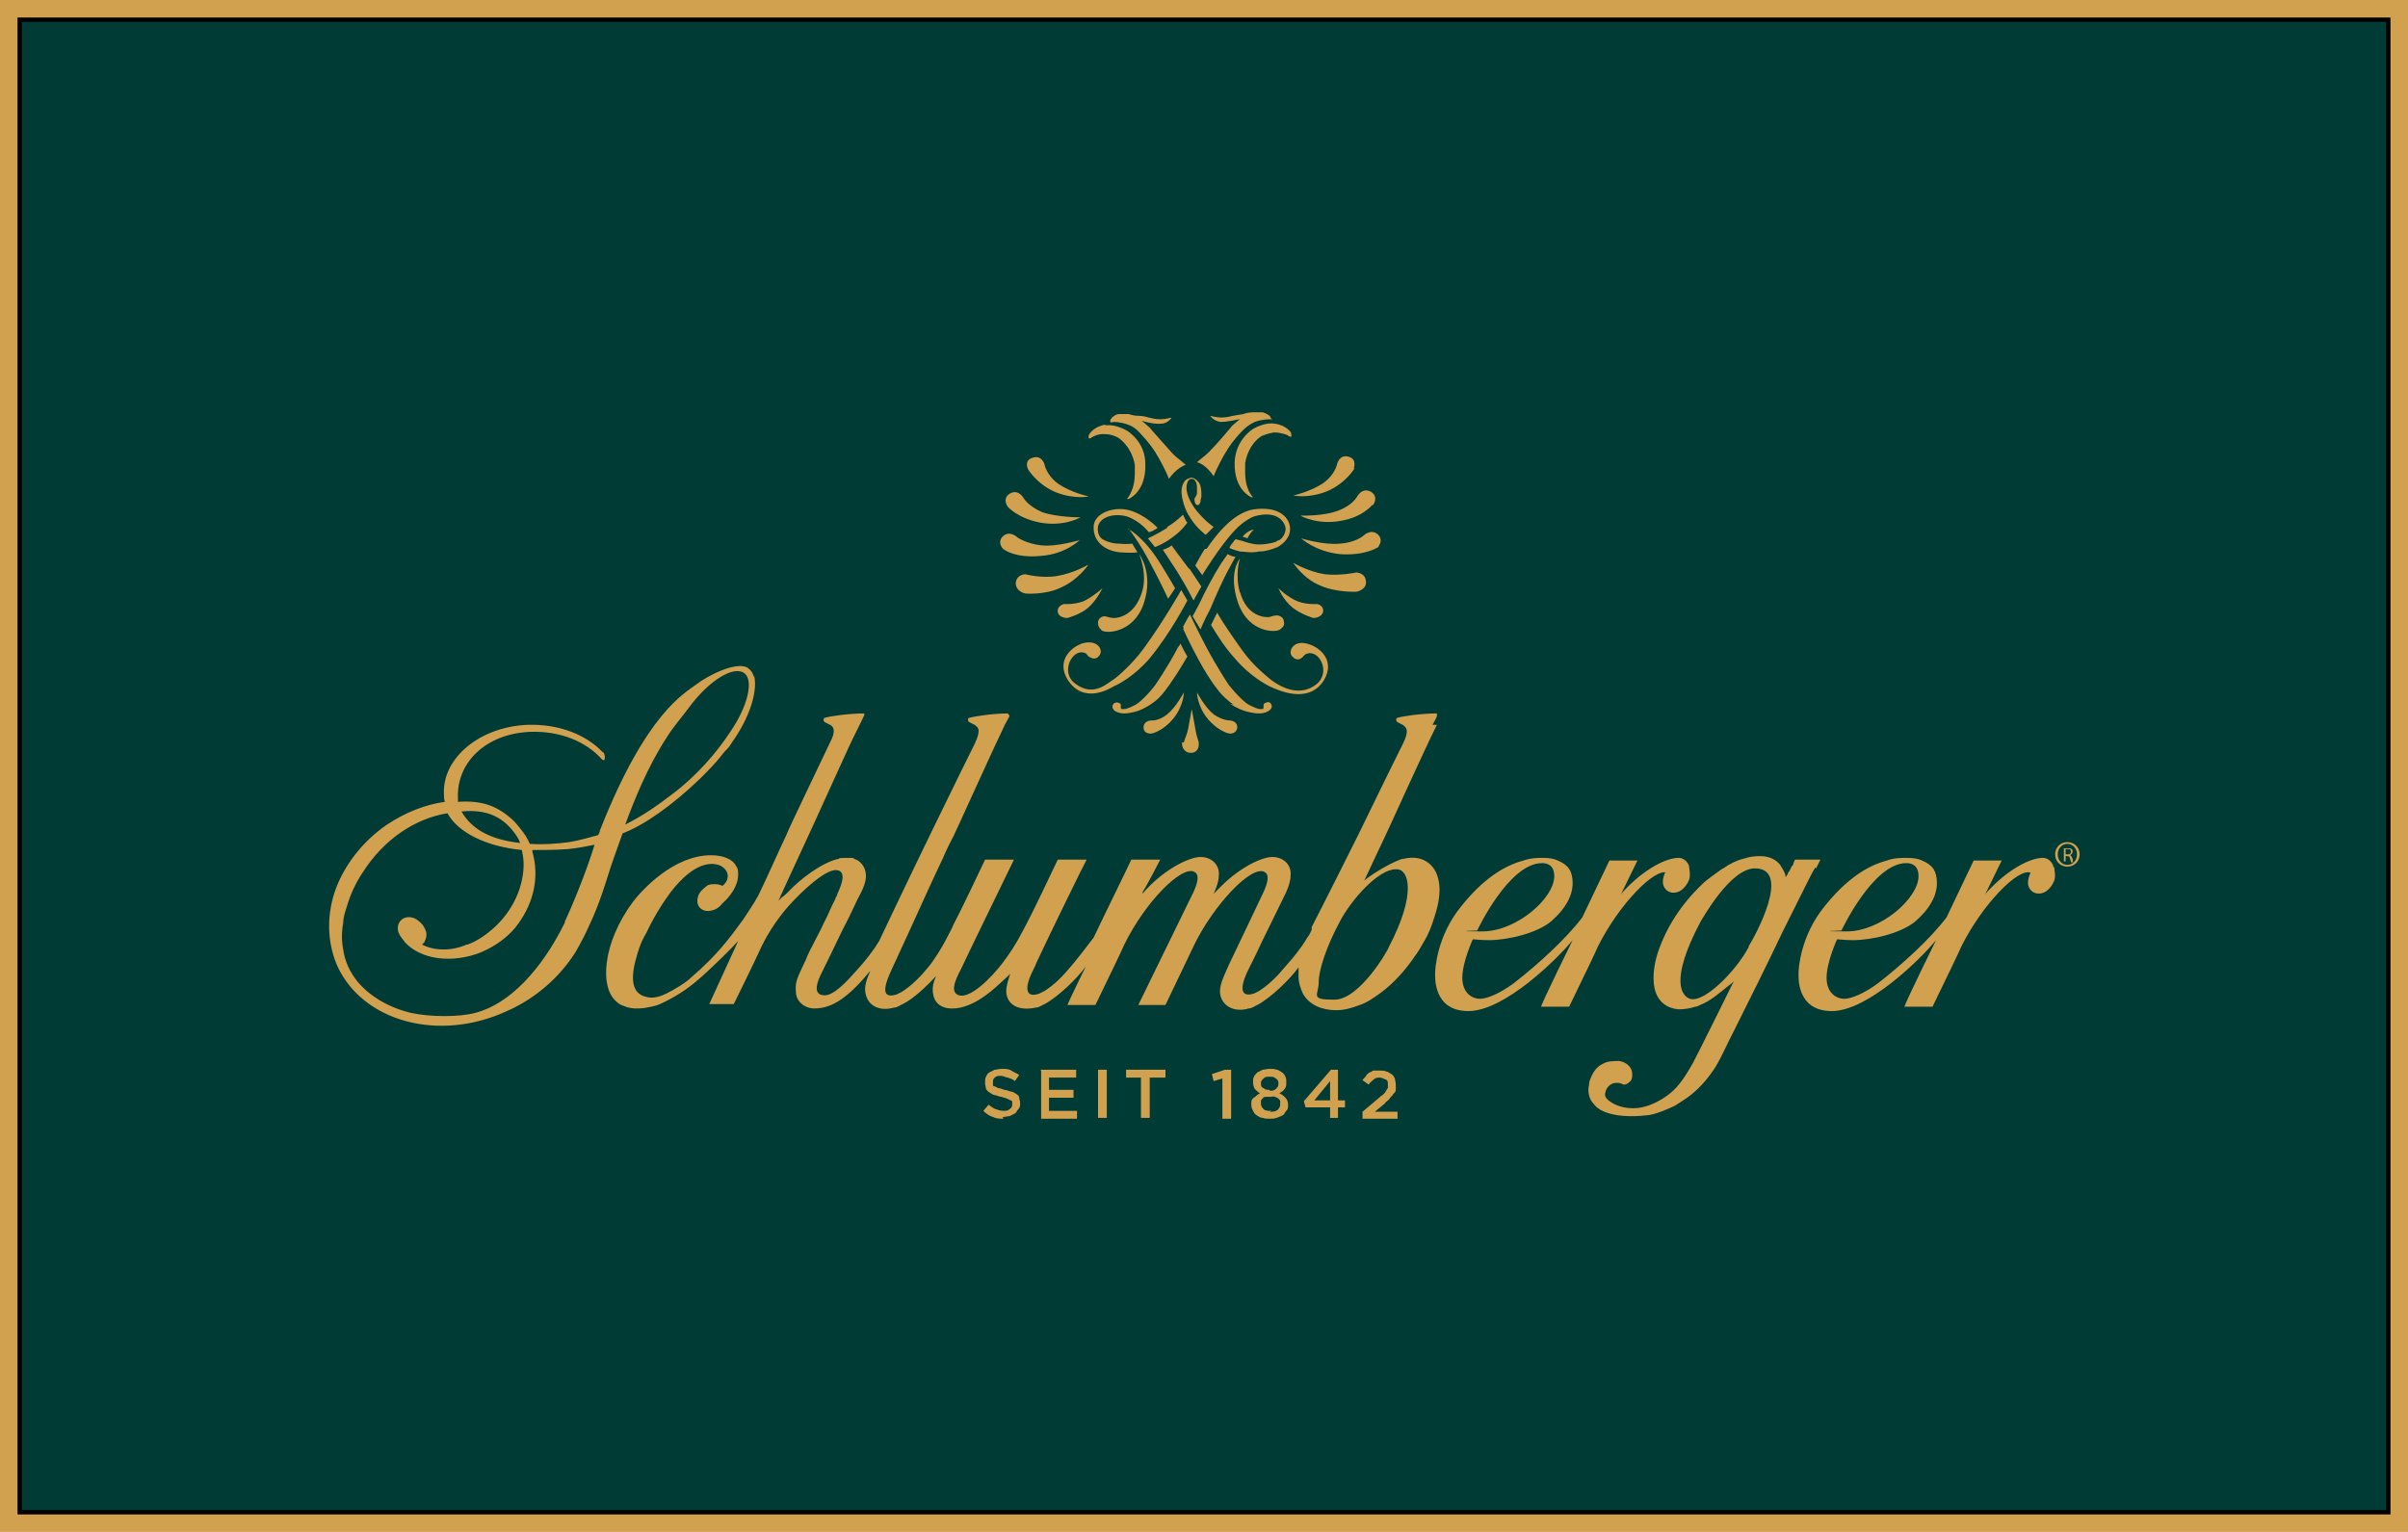 <!--?xml version="1.0" encoding="UTF-8"?-->
<svg viewBox="0 0 275 175" version="1.1" xmlns="http://www.w3.org/2000/svg">
  <defs>
    <style>
      .cls-1 {
        fill: #d2a150;
      }

      .cls-2 {
        fill: #003b35;
        stroke: #000;
        stroke-miterlimit: 10;
      }
    </style>
  </defs>
  <!-- Generator: Adobe Illustrator 28.7.1, SVG Export Plug-In . SVG Version: 1.2.0 Build 142)  -->
  <g>
    <g id="Layer_2">
      <g id="Layer_3">
        <rect height="171" width="271" y="2" x="2" class="cls-2"></rect>
        <path d="M273,2v171H2V2h271M275,0H0v175h275V0h0Z" class="cls-1"></path>
        <g>
          <path d="M207.4,99.2c.1-.2.2-.4.3-.6,0,0,.2-.4.2-.4h-2.9s-.2.4-.2.5c0,.1-.1.2-.2.3-.1.2-.2.5-.4.7,0,.2-.3.5-.3.5,0,0,0-.1,0-.2,0-.2-.2-.5-.3-.7-.1-.2-.2-.3-.3-.5-.4-.5-1.1-1-2.3-1s-1.8.3-1.9.3c-.8.2-1.6.6-2.3,1.1-.1,0-1,.7-1.3.9-.4.3-.8.6-1.1.9-2.4,2.3-4.1,4.9-5.1,7.9-.4,1.3-.7,3.1-.2,4.5.4,1.1,1.3,1.8,2.6,1.9.7,0,1.3-.1,1.9-.3.3,0,.5-.2.8-.3.7-.3,1.4-.8,2-1.3.3-.2.6-.5,1-.8.2-.1.6-.5.6-.5,0,0-4.4,8.9-4.7,9.4-.7,1.2-1.5,2.6-2.7,3.5-.5.4-2.2,1.6-4.1,1.6s-3.2-1-3.2-1.5c0-.8.6-1.4,1.3-1.4s.6.2.9.2.6-.3.7-.4c.2-.2.2-.5.2-.8,0-.9-.8-1.4-1.5-1.5-.5,0-1.3,0-1.8.3-.9.4-1.3,1.2-1.6,2.1,0,.3-.1.6-.1.9,0,.6.2,1.2.6,1.6.2.3.5.5.8.7,1.5.8,3.6.8,5.3.6.7,0,2.4-.7,3.2-1.1.6-.4,1.3-.8,1.9-1.3,1.1-.9,2-2,2.7-3.1.8-1.3,1.4-2.8,2.1-4.1,1.9-3.8,3.8-7.6,5.6-11.4l2.8-5.6c.3-.6.6-1.2.9-1.7h0ZM199.7,108.2c-1.5,2.8-5.1,6.4-6.7,5.9-.9-.3-2.4-2,1.2-8.8.2-.3,3.4-6.1,6.2-6.1,4.3,0,0,7.8-.7,8.9h0Z" class="cls-1"></path>
          <path d="M234.5,99c0-.2-.4-1-1.2-1-1.4,0-3.7,1.2-5.8,3.3-.3.3-.6.6-.8.9l1.9-3.9h-3.2l-3.1,6.5h0c-1.9,2.5-5.1,5.4-7.8,7.5-1.6,1.2-3.1,1.8-3.9,1.8s-2-.6-2-2.4,1.2-4.4,1.2-4.4c.2,0,.9.1,1.8.1,2.2,0,5.6-.8,7.2-2.2s2.4-2.9,2.4-4.3-.5-2.1-1.7-2.6c-.4-.2-1-.3-1.7-.3s-1.5,0-2.3.3c-2.3.6-4.7,2.2-7.1,5.2-2.8,3.4-3,7.2-3,7.6s-.3,4.4,3.8,4.4,10.1-5.9,11.9-8.1c0,0-3.6,7.3-3.6,7.6h3.2c1.8-3.7,3-6.2,3.3-6.9,2.4-4.8,6.5-9,7.9-8.4-.2.4-.3.8-.3,1.2.1,1.1,1.2,1.5,2.1.9.4-.3.7-.7.9-1.2.2-.6,0-1.2,0-1.5h0ZM217.7,98.6c.7,0,1.4.3,1.4,1.5,0,2.5-4.3,6.3-8.2,6.3s-.6-.1-.6-.1c0,0,3.6-7.7,7.4-7.7h0Z" class="cls-1"></path>
          <path d="M190.2,99.6c-.2.4-.3.8-.3,1.2.1,1.1,1.2,1.5,2.1.9.4-.3.7-.7.9-1.2.2-.6,0-1.2,0-1.5,0-.2-.4-1-1.2-1-1.4,0-3.7,1.2-5.8,3.3-.3.3-.6.6-.8.9l1.9-3.9h-3.2l-3.1,6.5h0c-1.9,2.5-5.1,5.4-7.8,7.5-1.6,1.2-3.1,1.8-3.9,1.8s-2-.6-2-2.4,1.2-4.4,1.2-4.4c.2,0,.9.1,1.8.1,2.2,0,5.6-.8,7.2-2.2s2.4-2.9,2.4-4.3-.5-2.1-1.7-2.6c-.4-.2-1-.3-1.6-.3s-1.5,0-2.3.3c-2.3.6-4.7,2.2-7.1,5.2-2.8,3.4-3,7.2-3,7.6s-.3,4.4,3.8,4.4,10.1-5.9,11.9-8.1c0,0-3.6,7.3-3.6,7.6h3.2c1.8-3.7,3-6.2,3.3-6.9,2.4-4.8,6.5-9,7.9-8.4h0ZM176.1,98.6c.7,0,1.4.3,1.4,1.5,0,2.5-4.3,6.3-8.2,6.3s-.6-.1-.6-.1c0,0,3.6-7.7,7.4-7.7h0Z" class="cls-1"></path>
          <path d="M86.1,77.4c-.1-.5-.3-.8-.7-1.1-1.2-.8-4.5.8-5.9,1.9-1.3,1-5.7,3.2-11,16.7,0,.2-.1.3-.2.5-1.1.3-2.1.6-3.3.8-1.5.2-3,.3-4.5.2-.4-1-1.1-1.8-1.8-2.6-1.8-1.7-3.6-2.4-6.4-2.2,0-.1,0-.2,0-.4-.2-4,3.1-7.4,8.3-7.6,3.4-.1,6.3,1.1,8.1,3.1.1.1.3.2.3.1.1,0,.1-.4,0-.7,0,0-.1-.2-.2-.2-1.9-2-5-3.2-8.5-3.1-5.5.2-9.8,3.8-9.6,7.9,0,.3,0,.6.1.9-2.2.3-4.5,1.2-6.6,2.6-2.8,1.9-4.8,4.6-5.8,7.2-1.1,2.9-1.1,6.1.1,8.9,2.9,6.4,11.6,8.8,19.4,5.2,3.4-1.5,6.1-4,7.8-6.7,0,0,.8-1.3,1.6-3.1,1.2-2.5,2-5.3,2.2-5.9.2-.7,1.1-3.2,1.1-3.2l.5-1.4c2.4-.9,5.7-3.2,8.9-6.3.9-.9,1.7-1.7,2.4-2.6.2-.3.5-.6.7-.8.2-.2.3-.4.5-.7,2-2.8,3-5.9,2.5-7.7h0ZM59,95.5c.2.3.3.5.4.8-3.6-.4-5.6-1.7-6.7-3.6,3-.3,4.9.7,6.3,2.8h0ZM64.5,105.4c-2.6,5.3-6.3,9.3-10.2,10.3-1.8.5-5.2.5-7.4,0-2.5-.6-4.7-1.9-6.1-3.6-.8-1-1.4-2.2-1.6-3.6-.2-1-.2-2,0-3.1,0-.6.2-1.2.4-1.8h0c.4-1.4,1-2.7,1.8-3.9,2.4-3.8,6-6.2,9.7-6.8h0c1.2,2.2,4.4,3.8,8.5,4.2.1.5.2,1.1.2,1.6,0,2.6-1.2,5.3-3.4,7.3-.9.8-1.9,1.5-3,1.9,0,0,0,0-.1,0-1.8.8-3.8.7-5.1,0,0,0,.2-.2.3-.3,0-.2.2-.3.2-.9,0-.3-.2-.7-.4-1-.3-.4-.8-.8-1.3-.9-1.1-.2-1.8.7-1.5,1.7.2.5.5.8.8,1.2,1.8,1.9,5.3,2.4,8.6,1.1,1.9-.8,3.4-2,4.3-3.3,1.8-2.5,2.4-5.4,1.6-8.2,0,0,0-.1,0-.2,1.3,0,2.6,0,4-.1,1.1-.1,2.1-.3,3.1-.5-1,3.3-2.7,7.3-3.4,8.8h0ZM83.4,83.6h0c-1.5,2.3-3.8,5-6.6,7.1-1.8,1.4-3.6,2.6-5.4,3.5,1-2.7,2.5-6.5,4.7-9.9.8-1.3,1.8-2.4,2.6-3.5,2.3-3.1,5.1-4.8,6.3-3.9,1.1.8.4,3.8-1.6,6.7Z" class="cls-1"></path>
          <path d="M163.6,82.8c.2-.4.4-.7.5-1h0v-.3c-1.7,0-3.9.3-4.5.5-.2,0-.2.4,0,.5l.6.3c.4.3.8.6,0,2.2-1.8,3.6-4.8,9.8-5.1,10.4-.4.8-4.2,8.4-5.3,10.5h0c0,0,0,0,0,.2,0,0,0,0,0,.1h0c-.2.5-.4.8-.5.9-.7,1.2-1.6,2.3-2.5,3.3-.9,1.1-1.9,2.1-3,2.8-.2.1-.4.2-.6.3-1.9.6-1.4-1.3-.5-3,.5-1,1-2,1.5-3.1l2.5-5.1c.6-1.2.7-1.9.7-2.5,0-1.1-.9-1.9-2.1-1.9s-3.7,1.2-5.8,3.3c-.3.3-.6.6-.9.9.5-1.1.6-1.7.6-2.3,0-1.1-.9-1.9-2.1-1.9s-3.7,1.2-5.8,3.3c-.3.3-.6.6-.8.9v-.2c.5-.8,1.8-3.3,2-3.7h-3.3c-.6,1.3-3.7,7.6-4.3,8.9-.9,1.2-2,2.6-2.6,3.3-.9,1.1-1.9,2.1-3,2.8-.2.1-.4.2-.6.3-1.7.6-1.6-.8-.9-2.3.1-.2.5-1,.6-1.3,1.3-2.8,5.5-11.4,5.7-11.7h-3.3c-.6,1.3-3,6.3-3.6,7.4-.5.9-1.1,2.3-2.7,4.4-1.2,1.6-3.9,4.4-5.2,3.6-.9-.5.2-2.4.5-3,.4-.9,5.9-12.2,6-12.4h-3.3c-.6,1.3-3,6.3-3.6,7.4-.2.5-.5,1-.9,1.8-.4.8-1.4,2.4-2,3.1-.9,1.1-1.9,2.1-3,2.8-.2.1-.4.2-.6.3-1.9.6-1.4-1.1-.5-3,.3-.6,3.3-7.2,3.3-7.2,0,0,1.4-3.1,2.5-5.4.5-1.2,1-2.1,1.2-2.5.4-.8,4.4-9.7,5.9-12.8.2-.3.3-.6.5-.9h0s0,0,0,0l-.2-.3c-1.6,0-3.7.3-4.4.5-.2,0-.2.4,0,.5l.6.3c.4.3.8.5,0,2.2-1.8,3.6-4.8,9.8-5.1,10.4,0,0,0,0,0,0-2.2,4.5-5.8,12.1-5.8,12.1-.6,1-1.5,2.2-2.7,3.5-.8.9-2.4,2.7-3.5,2.7-1.8,0-.5-2.3-.1-3.1,1-2,1.9-4,2.9-5.9.3-.6.6-1.3.9-1.9.3-.6.6-1.1.8-1.7.4-1.1.2-2.3-.9-2.9-.2,0-.3-.2-.5-.2,0,0-.4,0-.7,0s-.8,0-.8.1c-1.9.4-4.4,2.3-5.8,3.8,0,0-.5.5-.7.6-.1.1-.4.4-.4.4.8-1.8,3-6.5,3.4-7.4.3-.6,2.9-6.4,4.7-10.3.9-1.9,1.3-2.6,1.7-3.5v-.2c-1.7,0-3.9.3-4.5.5-.2,0-.2.4,0,.5l.6.3c.4.2.7.7,0,2-1.7,3.6-4.8,10-5,10.6-.4.8-2.5,5.5-3.2,6.9-.5.9-1.1,1.8-1.7,2.7-1.6,2.2-3,4.1-5.9,6.6-.7.7-2.1,1.5-2.9,1.9-.6.3-1.5.6-2.2.4-2.6-.5-1.4-4-.9-5.6.2-.6.5-1.2.8-1.7.8-1.7,1.7-3.2,2.8-4.7,2.8-3.6,4.8-3.4,5.7-3,1.1.6,1,1.7.2,2.3,0,0-.3-.2-.9-.2s-.8.1-1,.3c-.4.3-.8.7-.9,1.2-.3,1.1.6,1.8,1.6,1.5.5-.1.9-.4,1.2-.8.9-.8,1.8-2,1.8-3.3,0-.3,0-.7-.2-.9-.4-.9-1.6-1.3-2.9-1.3-4.3,0-7.9,4-8.9,5.3-3.5,4.7-3.9,9.9-1.8,11.5.2.2.4.3.7.4,1.1.5,2.4.3,3.6,0,.4-.1.8-.3,1.2-.5,2.2-1.1,3.5-2.2,5.4-4s2.9-2.9,2.9-2.9c0,0-2.2,4.8-3.3,7.2h2.8c0,0,2.8-5.7,2.9-6,.5-1.1,1.7-3.6,4.3-6.2.2-.2,3.2-3.3,4.6-3.1,1.3.2.2,2.3,0,2.8,0,.2-.2.3-.2.5-.5.9-.8,1.8-1.3,2.7-.3.7-.7,1.4-1,2-.4.8-.8,1.5-1.1,2.3-.2.4-.7,1.5-.7,1.5-.3.7-.5,1.2-.4,2.1,0,1.1,1,1.9,2.1,1.9,2.1,0,3.9-1.3,6.4-4.3-.4.9-.8,1.9-.5,2.8.4,1.4,1.8,1.8,3.2,1.4.4,0,.7-.3,1-.4,1.2-.6,2.7-2,3.8-3.2-.3.7-.5,1.4-.3,2.2.3,1.4,1.7,1.7,3.1,1.4,2.1-.5,3.7-2,5.2-3.4s.5-.5.5-.5c0,0-.2.5-.2.6-.2.6-.4,1.4-.2,2h0c.4,1.4,2,1.6,3.3,1.3.4,0,.7-.3,1-.4,1.5-.8,3.7-2.9,4.7-4.3h0c-.2.4-2,4.1-2.1,4.4h3.2c1.8-3.7,3-6.2,3.3-6.9,2.4-4.9,6.6-9.1,8-8.3.6.3.4,1.2-.1,2.3l-6.3,12.9h3.1l3.3-6.9c2.2-4.5,6.5-9.1,8-8.3.6.3.4,1.2-.1,2.3l-1.9,4c-.7,1.5-1.4,2.9-2.1,4.4-.5,1.2-1.2,2.4-.9,3.5.4,1.4,1.9,1.8,3.2,1.4.4,0,.7-.3,1-.4,1.5-.8,3.7-2.9,4.7-4.3,0,0,0,.7,0,1.1,0,.7.3,1.5.5,1.9.7,1.3,2.2,1.9,3.8,1.9,1,0,1.9-.3,2.7-.6.9-.3,1.7-.9,2.4-1.4,1.5-1.1,2.9-2.7,3.9-4.2.4-.5.7-1.1,1-1.6.5-.8.9-1.8,1.2-2.8.5-1.5.9-3.3.3-4.9-.2-.6-1.2-2.4-3.8-1.8-.3,0-.6.2-.9.3-1.1.5-2.1,1.1-3.1,1.8,0,0-.3.2-.5.4,1-2.1,2.1-4.5,2.4-5.1.4-.8,4.3-9.5,5.9-12.7h0ZM159.5,99.3c1.4,0,2.3,2.8-.9,8.9,0,.2-3.3,6-6.2,6s-1.8-.5-1.8-2,1-4.3,2.4-6.9c1.3-2.5,4.4-6,6.4-6h0Z" class="cls-1"></path>
          <path d="M236.1,96.2c.8,0,1.4.6,1.4,1.4s-.6,1.4-1.4,1.4-1.4-.6-1.4-1.4.6-1.4,1.4-1.4h0ZM236.1,96.4c-.6,0-1.1.5-1.1,1.2s.5,1.2,1.1,1.2,1.1-.5,1.1-1.2-.5-1.2-1.1-1.2h0ZM235.9,98.4h-.2v-1.5c.1,0,.2,0,.4,0s.4,0,.5.1.1.2.1.3-.1.3-.3.4h0c.1,0,.2.2.3.4,0,.2,0,.3.1.4h-.3s0-.2-.1-.4c0-.2-.1-.3-.3-.3h-.2v.7h0ZM235.9,97.6h.2c.2,0,.4,0,.4-.3s-.1-.3-.4-.3-.1,0-.2,0v.5Z" class="cls-1"></path>
          <path d="M150.8,66.9c1.8.8,4.1.7,4.1.7,0,0,1.2-.2,1.1-1.2-.1-1-1.1-1-1.1-1,0,0-1.9.4-3.6.2-1.9-.3-3.6-1.3-3.6-1.3,0,0,1.1,1.8,3.1,2.6M130.6,69c1.2-3.5-.5-5.7-.5-5.7,0,0,1,2.3.3,4.4-.9,2.8-2.9,2.9-3.2,2.9-.3,0-.6-.1-1-.2-.4,0-.7.2-.8.6,0,.4,0,.6.4,1s3.6.4,4.8-3M128.9,60.4s1.4,1.8,2.6,4.2c.6,1.1,1.4,2.7,1.9,3.8,0,0,.8-1.2.8-1.2-.5-.9-1.3-2.2-1.8-3-1.9-3-3.6-3.8-3.6-3.8M128,63.1c1.1.1,1.9,0,1.9,0l-.6-1s-.6.1-1.6,0c-.6,0-1.2-.2-1.6-.4-.7-.3-.8-1.1-.7-1.6.3-1.1,1.9-1.5,3.3-1.1,1.5.5,2.5,1.8,2.5,1.8,0,0,.4-.1.7-.3.2-.1.3-.2.3-.2,0,0-1.4-1.5-3.2-2-1.8-.5-4,.3-4.1,1.8-.1,2,1.6,2.9,3.1,3M133.3,60.3c-1.1.7-2.2,1.2-2.2,1.2l.8,1s1.1-.4,2.1-1.2c1-.7,1.6-1.6,1.6-1.6,0,0-.2-.2-.3-.5-.1-.2-.2-.4-.2-.4,0,0-.8.8-1.8,1.4M135.8,65c-1-1.3-2-2.7-2-2.7-.3.3-1,.5-1,.5,0,0,.8,1.2,1.7,2.6,1,1.6,1.8,3.2,1.8,3.2l.9-1.6s-.6-.9-1.4-2.1M141.6,67.7c-.6-2.1,0-3.9,0-3.9,0,0-1.4,1.6-.2,5.1,1.2,3.4,4.3,3.4,4.8,3,.5-.4.5-.6.4-1,0-.3-.4-.6-.8-.6-.4,0-.7.2-1,.2-.3,0-2.4,0-3.2-2.9M140.5,64.7c.2-.4.6-1.1.6-1.1-.3,0-.5-.1-.9-.3-.3.4-.4.6-.7,1-.9,1.4-1.9,3.3-2.5,4.6-.4.8-.8,1.5-.8,1.5l.9,1.5s.4-1,1.1-2.3c.6-1.4,1.4-3.3,2.3-4.9M137.6,62.7c-.4.6-1.1,1.9-1.1,1.9l.8,1.1s2-3.3,3.7-5.1c1.1-1.2,2.2-1.6,2.2-1.6,0,0,2.9-1,3.6,1.2.1.5-.2,1.2-.7,1.5-.1,0-.3.1-.4.2,0,0-.9.3-1.9.3-.8,0-1.6-.3-1.9-.4-.7-.2-.8-.2-.8-.2,0,0-.2.2-.4.5-.2.2-.3.5-.3.5,0,0,.4.2,1.2.4.4,0,1.3.2,2.2,0,.8,0,1.6-.3,2.1-.5.7-.4,1.6-1.2,1.4-2.4-.2-1.2-1.5-2.3-4.2-1.9-2.3.4-4.3,3-5.3,4.5M142.5,61.4c.4-.7.7-.9.7-.9,0,0-.6,0-1.3.8,0,0,.6.2.6.2M148.2,68.7c-1.2-.5-2.2-1.5-2.2-1.5,0,0,.5,1.3,1.6,2.2,1,.8,2.4,1.2,2.4,1.2,0,0,.9,0,1.1-.7.1-.8-.7-.9-.7-.9,0,0-1.1.1-2.2-.3M145.2,78.5c.5.2,4.2,2.1,6-.8,1.3-2.2-.4-3.7-1.7-4.1-1.7-.6-2.4.7-2,1.3.4.5.8.5,1.1.3.3-.2.3-.4.6-.5,1.4-.6,2.9,2.1,1.1,3.5-2.1,1.6-4.4,0-5.1-.5-.2-.2-2-1.5-3.4-3.5-1.2-1.7-1.9-2.7-2.8-4.2l-.7,1.4c.8,1.3,1.6,2.6,2.8,3.9,1.6,1.9,3.6,3,4.1,3.2M140.5,80.4c.7.5,1.6.8,1.6.8,0,0,.9.3,1.7.3.7,0,1.1-.3,1.1-.3,0,0,.5-.3.3-.7-.2-.5-.7-.2-.7-.2,0,0-.1,0-.2.2,0,.1,0,.3,0,.3,0,0,0,.2-.1.2-.1,0-.4,0-.4,0,0,0-.8-.2-1.5-.7-1-.8-2-2.1-2-2.1,0,0-1.4-2.1-2.6-4.4-1-1.9-1.8-3.6-1.8-3.6-.4.6-.5.9-.8,1.4.2.3,0,.2,0,.2,0,0,.8,1.8,1.8,3.6,1.4,2.6,2.5,3.8,2.5,3.8,0,0,.7.8,1.5,1.3M136.7,79.1s0,1.6,1.3,3.1c1.2,1.4,2.4,1.6,2.4,1.6,0,0,.8.1.9-.7,0-.8-.9-.8-.9-.8,0,0-.8,0-1.8-.7-1-.8-1.9-2.5-1.9-2.5M135,84.8c0,.2,0,.3,0,.3,0,0,.1.9,1,.9s.9-.9.9-.9c0,0,0-.2,0-.3-.1-.3-.3-.9-.4-1.6-.2-1.1-.4-2.2-.4-2.2,0,0-.2,1.1-.4,2.2-.1.6-.4,1.2-.5,1.6M130.6,83.1c0,.8.9.7.9.7,0,0,1.2-.2,2.4-1.6,1.3-1.5,1.3-3.1,1.3-3.1,0,0-.9,1.7-1.9,2.5-1,.8-1.8.7-1.8.7,0,0-.9,0-.9.8M127.1,80.5c-.2.4.2.7.2.7,0,0,.4.3,1.1.3.7,0,1.6-.3,1.6-.3,0,0,.8-.3,1.5-.8.8-.5,1.4-1.3,1.4-1.3,0,0,1-1.2,2.4-3.6.2-.3.1-.2.3-.5-.4-.7-.4-.7-.8-1.5-.1.3-.1.2-.3.5-1.2,2.3-2.6,4.3-2.6,4.3,0,0-.9,1.2-1.9,2-.7.5-1.5.7-1.5.7,0,0-.2,0-.4,0-.1,0-.1-.2-.1-.2,0,0,0-.2,0-.3,0-.1-.2-.2-.2-.2,0,0-.5-.2-.7.2M121.9,77.6c1.8,2.9,4.8,1.1,5.3.8.5-.2,2.4-1.2,4.1-3.2,2.4-2.9,4.3-6.6,4.3-6.6l-.7-1.2s-1.9,3.4-4.3,6.7c-1.4,1.9-3.1,3.3-3.4,3.5-.7.4-2.3,2.1-4.4.5-1.8-1.3-.3-4.1,1.1-3.5.2,0,.2.3.6.5s.8.2,1.1-.3c.4-.6-.3-1.8-2-1.3-1.2.4-3,1.9-1.7,4.1M120.8,69.9c.1.7,1.1.7,1.1.7,0,0,1.5-.4,2.4-1.2,1-.9,1.6-2.2,1.6-2.2,0,0-1.1,1-2.2,1.5-1.1.4-2.2.3-2.2.3,0,0-.8.2-.7.9M116,66.6c0,1,1.1,1.2,1.1,1.2,0,0,2.3.2,4.1-.7,2-.9,3.1-2.6,3.1-2.6,0,0-1.7,1-3.6,1.3-1.7.3-3.6-.2-3.6-.2,0,0-1,0-1.1,1M114.5,61.3c-.4.4-.3.9-.1,1.2.1.2.3.3.3.3,0,0,1.3,1,4.2.7,2.8-.2,4.4-1.8,4.4-1.8,0,0-2.7.8-4.4.6-1.7-.2-2.7-.9-2.7-.9,0,0-.9-.9-1.7-.1M116.9,56.9s-.6-1.1-1.6-.5c-.9.6-.2,1.5-.2,1.5,0,0,1.1,1.3,3.7,1.8,2.7.5,4.6-.6,4.6-.6,0,0-2.7,0-4.4-.6-1.6-.7-2.1-1.6-2.1-1.6M124.3,56.7s-1.9-.4-3.4-1.4c-1.4-1-1.6-2.2-1.6-2.2,0,0-.3-1.2-1.4-.8-1,.3-.5,1.3-.5,1.3,0,0,1,1.7,3.1,2.6,2.2.9,3.9.5,3.9.5M126.3,48.5c-1.4.2-1.9,1.1-1.9,1.1,0,0-.2.4,0,.5.1,0,.4-.2.4-.2,0,0,.6-.4,1.5-.3.7,0,1.4.4,1.4.4,0,0,1.5.9,1.9,3.1,0,.4,0,.7,0,1h0c0,1.3-.4,2.3-.9,2.9.1,0,.2,0,.2,0,0,0,2-.8,1.9-4,0-2.6-2.1-3.8-2.1-3.8,0,0-1.3-.8-2.5-.6M135.3,53l-.6-.5s-.4-.3-.8-.7c-.9-1-2.4-2.7-2.4-2.7,0,0-.2-.3-.5-.5-.3-.3-.6-.5-.6-.5,0,0,0,0,0,0,0,0,.1,0,.1,0,0,0,1.3.4,2.1.3.8,0,1.2-.7,1.2-.7,0,0-.7.2-1.3.2s-1.3-.2-1.3-.2c0,0-.6-.2-1.2-.2-.6,0-1.1-.2-1.1-.2,0,0-.6,0-1.1,0-.4,0-.8.4-.8.4,0,0-.3.3-.2.5,0,.1.4,0,.4,0,0,0,.8,0,1.6.3.9.3,1.5,1.1,1.5,1.1,0,0,.9.9,1.6,2,.7,1.1,1.3,2.4,1.3,2.4,0,0,.3.7.3.7.4-.6,1.1-1.3,1.9-1.6M136.8,55c-.3-.4-.8-.5-.9-.4s-.5,0-.8.7c-.3.7-.1,1.5-.1,1.5,0,0,.2,1.3.9,2.3.7,1.2,1.8,2,1.8,2l.9-.9s-.9-.6-1.9-1.8c-1.3-1.6-1.2-2.7-1.2-2.7,0,0,0-1,.6-1,.6,0,.6,1,.6,1,0,0,0,.3,0,.6,0,.3-.2.5-.2.5,0,0-.1.2-.1.3s.1.4.1.4c0,0,.1.2.3.2.2,0,.3-.4.3-.4,0,0,0-.3.1-.5,0-.3,0-.5,0-.5,0,0,0-.8-.3-1.2M145.2,48c0-.2-.2-.5-.2-.5,0,0-.4-.3-.8-.4-.5,0-1.1,0-1.1,0,0,0-.6,0-1.1.2-.6.1-1.2.2-1.2.2,0,0-.7.2-1.3.2s-1.3-.2-1.3-.2c0,0,.4.6,1.2.7.8,0,2.1-.3,2.1-.3,0,0,.1,0,.1,0,0,0,0,0,0,0,0,0-.3.2-.6.5-.3.2-.5.5-.5.5,0,0-1.4,1.7-2.4,2.7-.4.4-.8.7-.8.7l-.6.5c.8.2,1.5,1,1.9,1.6,0,0,.3-.7.3-.7,0,0,.6-1.3,1.3-2.4.7-1.1,1.6-2,1.6-2,0,0,.6-.7,1.5-1.1.8-.3,1.6-.3,1.6-.3,0,0,.4,0,.4,0M147.5,49.5s-.5-.9-1.9-1.1c-1.2-.2-2.5.6-2.5.6,0,0-2,1.2-2.1,3.8-.1,3.2,1.9,4,1.9,4,0,0,0,0,.2,0-.5-.5-.9-1.5-.9-2.8h0c0-.3,0-.7,0-1.1.4-2.3,1.9-3.1,1.9-3.1,0,0,.7-.3,1.4-.4.8,0,1.5.3,1.5.3,0,0,.3.2.4.2.2,0,0-.5,0-.5M154.6,53.5s.4-1-.5-1.3c-1.1-.4-1.4.8-1.4.8,0,0-.2,1.2-1.6,2.2-1.5,1-3.4,1.4-3.4,1.4,0,0,1.7.4,3.9-.5,2.1-.9,3.1-2.6,3.1-2.6M156.8,57.7s.7-.9-.2-1.5c-1-.6-1.6.5-1.6.5,0,0-.5,1-2.1,1.6-1.7.7-4.4.6-4.4.6,0,0,1.9,1.1,4.6.6,2.5-.4,3.6-1.8,3.6-1.8M157.4,61.1c-.8-.8-1.7.1-1.7.1,0,0-.9.8-2.7.9-1.8.2-4.4-.6-4.4-.6,0,0,1.6,1.5,4.4,1.8,2.8.2,4.2-.7,4.2-.7,0,0,.2,0,.3-.3.2-.3.3-.8-.1-1.2" class="cls-1"></path>
          <g>
            <path d="M114.6,127.8c-.4,0-.8,0-1.2-.2-.4-.1-.8-.4-1.1-.7l.6-.7c.3.2.5.4.8.5.3.1.6.2.9.2s.5,0,.7-.2c.2-.1.3-.3.3-.5h0c0-.1,0-.2,0-.3,0,0,0-.2-.2-.2,0,0-.2-.1-.4-.2s-.4-.1-.6-.2c-.3,0-.6-.2-.8-.2-.2,0-.4-.2-.6-.3-.2-.1-.3-.3-.4-.4,0-.2-.1-.4-.1-.7h0c0-.3,0-.5.1-.7s.2-.4.4-.5c.2-.1.4-.2.6-.3.2,0,.5-.1.8-.1.4,0,.8,0,1.1.2s.6.3.9.5l-.5.7c-.2-.2-.5-.3-.8-.4-.2,0-.5-.2-.8-.2s-.5,0-.7.2-.2.3-.2.5h0c0,.1,0,.2,0,.3s0,.2.2.2c0,0,.2.1.4.2.2,0,.4.1.7.2.3,0,.6.2.8.2.2,0,.4.2.6.3.2.1.3.3.3.4,0,.2.1.4.1.6h0c0,.3,0,.5-.2.7s-.2.4-.4.5-.4.2-.6.3c-.2,0-.5.1-.8.1h0Z" class="cls-1"></path>
            <path d="M118.8,122.2h4.1v.9h-3.1v1.4h2.8v.9h-2.8v1.5h3.2v.9h-4.1v-5.5h0Z" class="cls-1"></path>
            <path d="M125.4,122.2h1v5.5h-1v-5.5Z" class="cls-1"></path>
            <path d="M130.4,123.1h-1.8v-.9h4.5v.9h-1.8v4.6h-1v-4.6h0Z" class="cls-1"></path>
            <path d="M139.6,123.2l-1,.3-.2-.8,1.5-.5h.7v5.6h-1v-4.6h0Z" class="cls-1"></path>
            <path d="M145,127.8c-.3,0-.6,0-.8-.1-.3,0-.5-.2-.7-.3s-.3-.3-.4-.5c-.1-.2-.2-.4-.2-.7h0c0-.4,0-.6.3-.8s.4-.4.7-.5c-.2-.1-.4-.3-.6-.5-.1-.2-.2-.4-.2-.8h0c0-.2,0-.4.1-.6.1-.2.2-.3.4-.5.2-.1.4-.2.6-.3.2,0,.5-.1.8-.1s.5,0,.8.1c.2,0,.4.2.6.3s.3.3.4.5.1.4.1.6h0c0,.3,0,.6-.2.8-.1.2-.3.3-.6.5.3.1.5.3.7.5.2.2.3.5.3.8h0c0,.3,0,.5-.2.7s-.2.4-.4.5-.4.2-.7.3-.5.1-.8.1h0ZM145,127c.4,0,.6,0,.9-.2.2-.2.3-.4.3-.6h0c0-.1,0-.3,0-.4s-.1-.2-.2-.3-.2-.1-.4-.2-.3,0-.5,0-.3,0-.5,0-.3,0-.4.2c-.1,0-.2.2-.2.3s0,.2,0,.3h0c0,.2.1.4.3.6.2.2.5.2.9.2h0ZM145,124.6c.3,0,.5,0,.7-.2s.3-.3.3-.6h0c0-.2,0-.4-.3-.6-.2-.2-.4-.2-.7-.2s-.5,0-.7.2c-.2.2-.3.3-.3.5h0c0,.3,0,.5.3.6.2.2.4.2.7.2Z" class="cls-1"></path>
            <path d="M151.9,126.5h-2.8l-.2-.7,3.1-3.6h.8v3.5h.8v.8h-.8v1.2h-.9v-1.2h0ZM151.9,125.7v-2.2l-1.8,2.2h1.8Z" class="cls-1"></path>
            <path d="M155.6,127l1.9-1.6c.2-.2.4-.3.5-.4.1-.1.2-.2.3-.4s.1-.2.2-.3c0-.1,0-.2,0-.4,0-.3,0-.5-.3-.6s-.4-.2-.6-.2-.5,0-.7.2-.4.3-.6.6l-.7-.5c.1-.2.3-.3.4-.5.1-.2.3-.3.4-.4.2,0,.3-.2.5-.2.2,0,.4,0,.7,0s.5,0,.7.1c.2,0,.4.2.6.3.2.1.3.3.4.5,0,.2.1.4.1.7h0c0,.2,0,.4,0,.6s-.1.3-.3.5c-.1.2-.3.3-.4.5s-.4.3-.6.6l-1.1.9h2.6v.8h-4v-.8h0Z" class="cls-1"></path>
          </g>
        </g>
      </g>
    </g>
  </g>
</svg>
